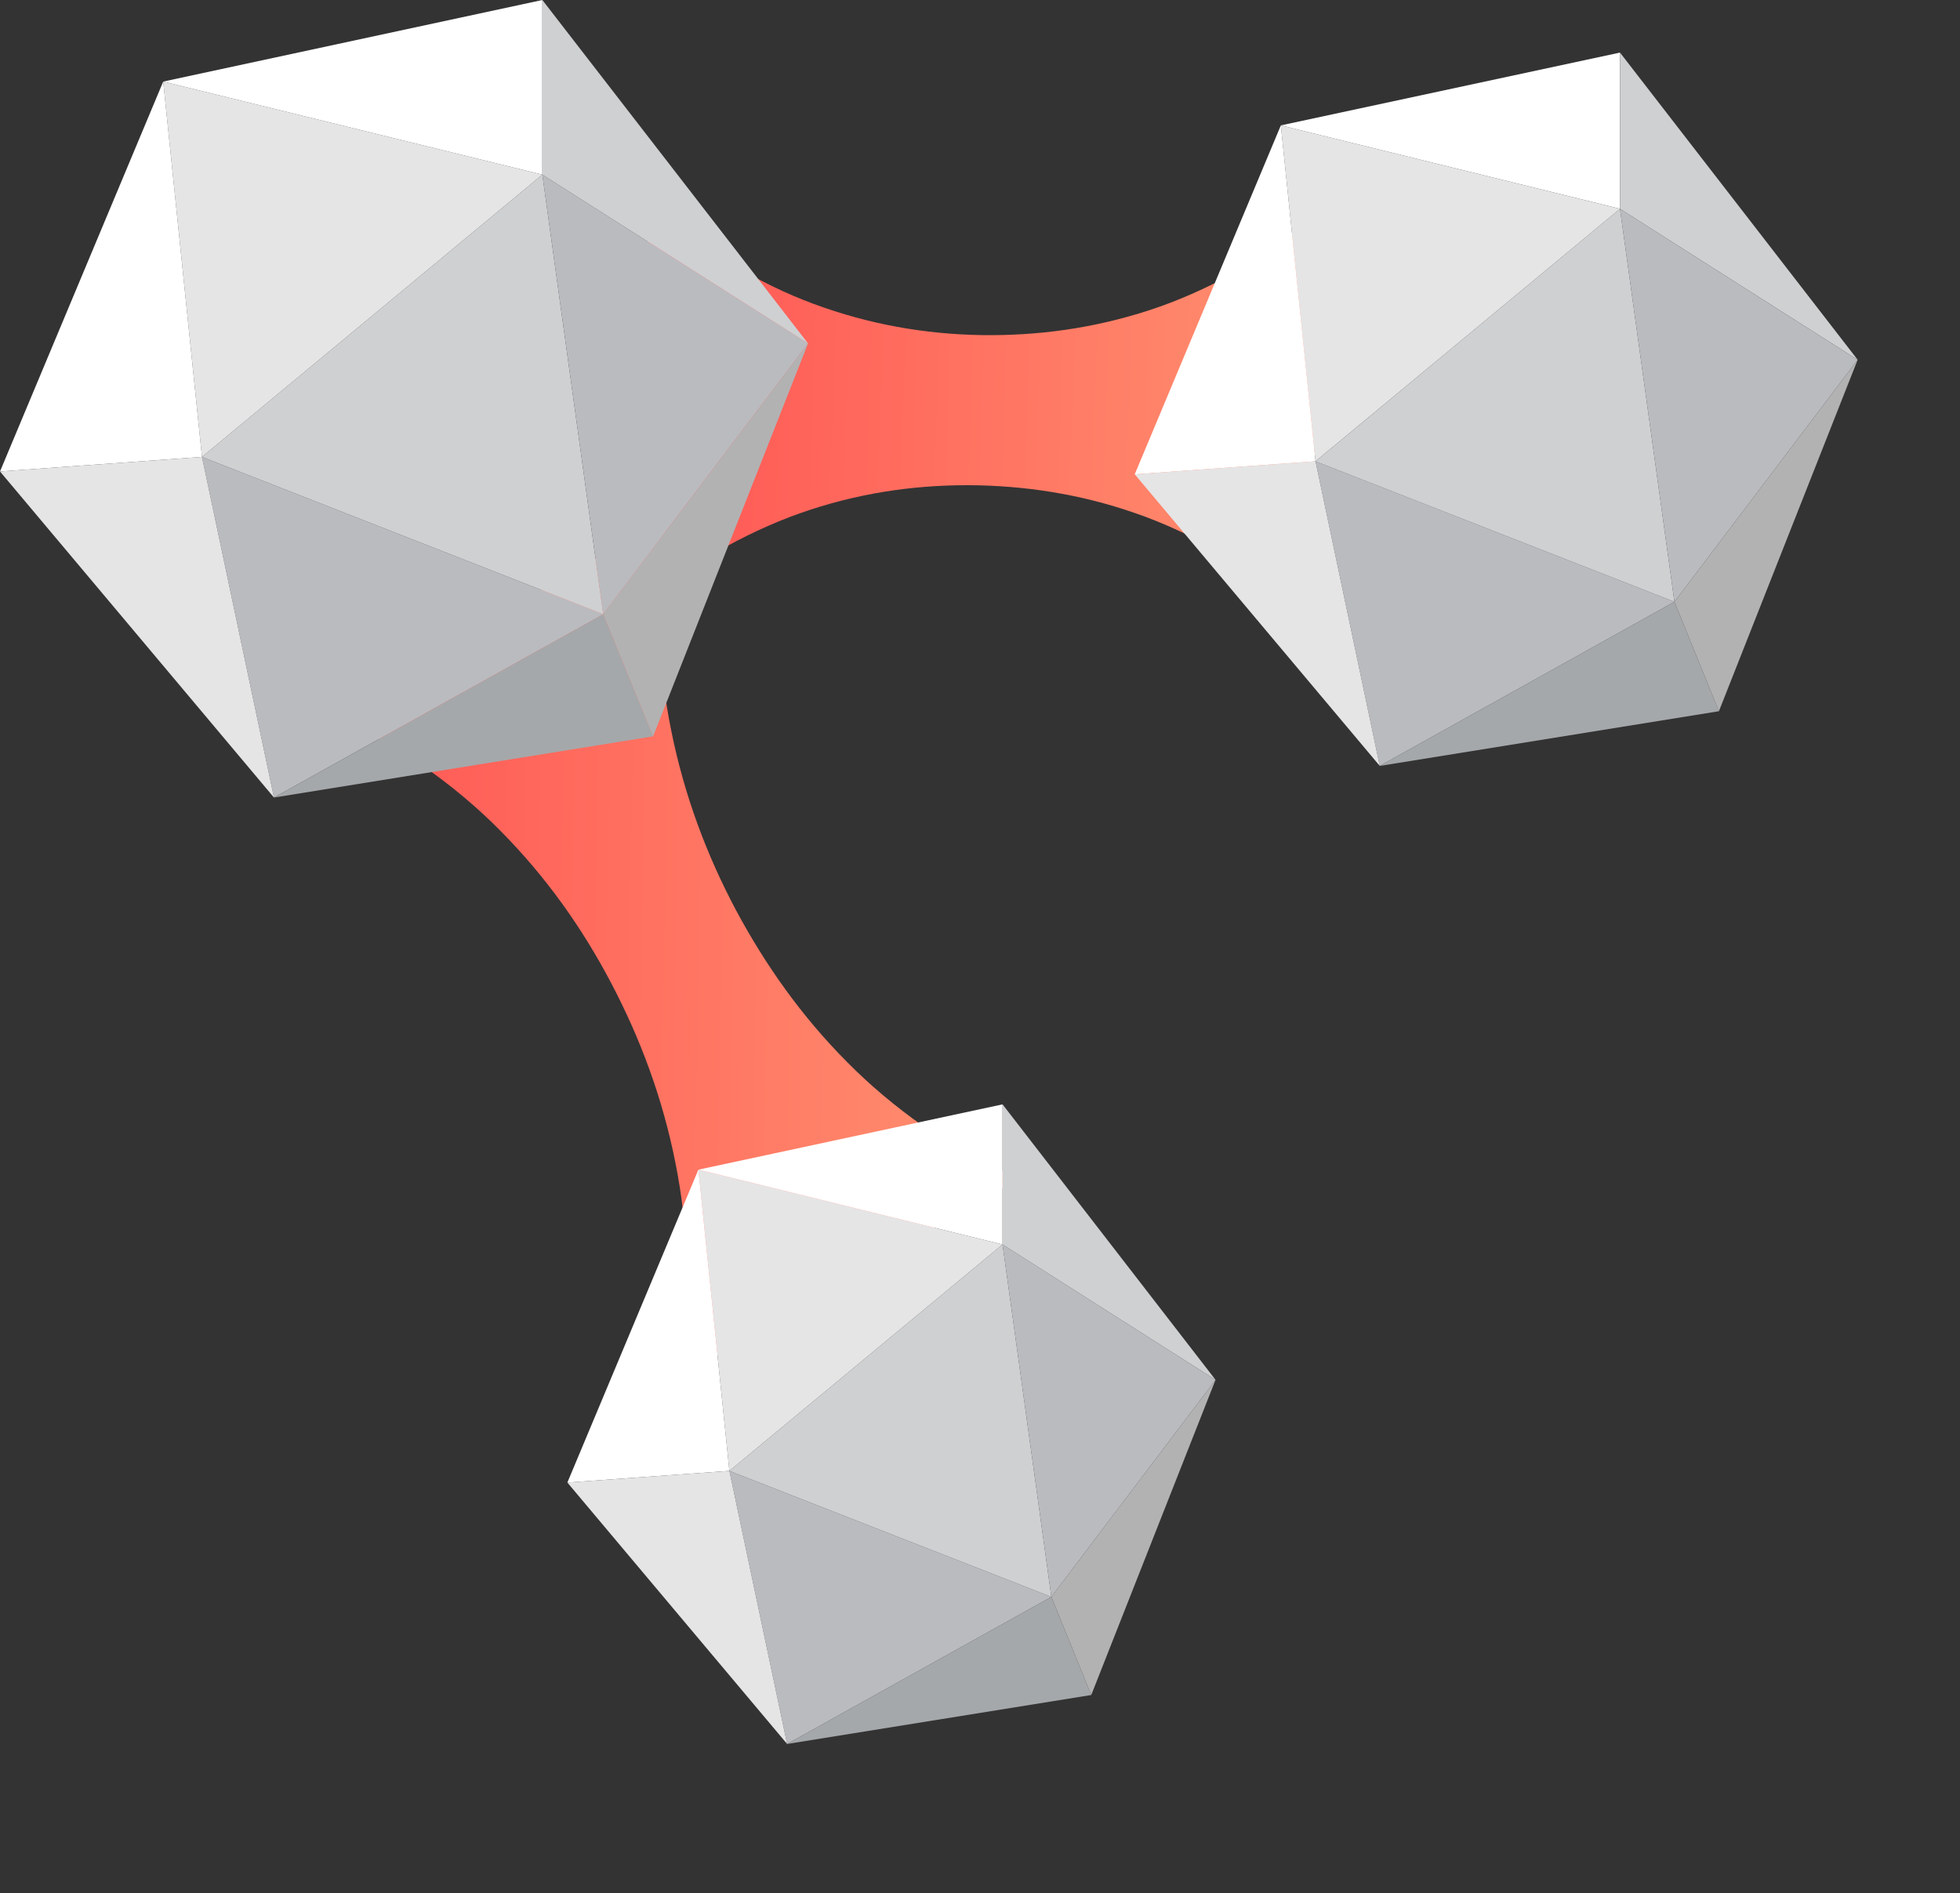 
<svg width="59" height="57" viewBox="0 0 59 57" fill="none" xmlns="http://www.w3.org/2000/svg">
  <rect x="0" y="0" width="59" height="57" fill="#333333" stroke="none"/>
  <path d="M19.512 5.942C20.34 6.823 21.167 7.407 21.999 7.935C22.832 8.438 23.669 8.846 24.501 9.153C26.175 9.772 27.85 10.059 29.534 10.089C31.217 10.114 32.906 9.892 34.599 9.339C35.446 9.062 36.293 8.69 37.144 8.222C37.995 7.734 38.847 7.18 39.703 6.345L39.478 18.758C38.651 17.888 37.823 17.304 36.991 16.781C36.159 16.283 35.322 15.875 34.489 15.563C32.815 14.939 31.141 14.652 29.457 14.612C27.773 14.577 26.085 14.793 24.391 15.347C23.544 15.624 22.698 15.996 21.846 16.464C20.995 16.957 20.143 17.511 19.287 18.356L19.512 5.942Z" fill="url(#paint0_linear_15237_704)"/>
  <path d="M20.148 15.493C19.871 16.746 19.837 17.853 19.856 18.935C19.89 20.006 20.005 21.023 20.206 21.999C20.598 23.946 21.268 25.733 22.152 27.398C23.042 29.058 24.128 30.598 25.501 31.977C26.18 32.666 26.946 33.31 27.788 33.904C28.648 34.493 29.557 35.046 30.71 35.464L20.397 41.497C20.665 40.249 20.698 39.142 20.679 38.065C20.646 36.999 20.526 35.977 20.33 35.001C19.942 33.049 19.273 31.262 18.397 29.597C17.522 27.931 16.431 26.392 15.063 25.013C14.384 24.324 13.619 23.68 12.772 23.086C11.911 22.502 10.997 21.949 9.84 21.536L20.153 15.503L20.148 15.493Z" fill="url(#paint1_linear_15237_704)"/>
  <path d="M6.08 13.757L8.247 24.012L18.158 18.492L6.08 13.757Z" fill="#BABBBF"/>
  <path d="M16.326 5.258L6.08 13.757L18.158 18.492L16.326 5.258Z" fill="#CFD0D2"/>
  <path d="M4.913 2.456L6.08 13.757L16.326 5.258L4.913 2.456Z" fill="#E5E5E6"/>
  <path d="M16.326 0V5.258L4.913 2.456L16.326 0Z" fill="white"/>
  <path d="M0 14.195L6.08 13.757L4.913 2.456L0 14.195Z" fill="white"/>
  <path d="M19.66 22.17L18.158 18.492L8.247 24.012L19.66 22.17Z" fill="#A5A8AA"/>
  <path d="M8.247 24.012L0 14.195L6.08 13.757L8.247 24.012Z" fill="#E5E5E6"/>
  <path d="M16.326 5.258L24.324 10.34L18.158 18.492L16.326 5.258Z" fill="#BABBBF"/>
  <path d="M16.326 0V5.258L24.324 10.34L16.326 0Z" fill="#CFD0D2"/>
  <path d="M18.158 18.492L19.66 22.17L24.324 10.34L18.158 18.492Z" fill="#B2B2B3"/>
  <path d="M21.956 44.285L23.694 52.507L31.648 48.079L21.956 44.285Z" fill="#BABBBF"/>
  <path d="M30.179 37.468L21.956 44.285L31.648 48.079L30.179 37.468Z" fill="#CFD0D2"/>
  <path d="M21.023 35.216L21.956 44.285L30.179 37.468L21.023 35.216Z" fill="#E5E5E6"/>
  <path d="M30.179 33.25V37.468L21.023 35.216L30.179 33.25Z" fill="white"/>
  <path d="M17.079 44.636L21.956 44.285L21.023 35.216L17.079 44.636Z" fill="white"/>
  <path d="M32.849 51.033L31.648 48.079L23.694 52.507L32.849 51.033Z" fill="#A5A8AA"/>
  <path d="M23.694 52.507L17.079 44.636L21.956 44.285L23.694 52.507Z" fill="#E5E5E6"/>
  <path d="M30.179 37.468L36.59 41.545L31.648 48.079L30.179 37.468Z" fill="#BABBBF"/>
  <path d="M30.179 33.25V37.468L36.59 41.544L30.179 33.25Z" fill="#CFD0D2"/>
  <path d="M31.648 48.078L32.849 51.033L36.59 41.544L31.648 48.078Z" fill="#B2B2B3"/>
  <path d="M39.6 13.888L41.534 23.06L50.404 18.119L39.6 13.888Z" fill="#BABBBF"/>
  <path d="M48.765 6.287L39.6 13.889L50.404 18.119L48.765 6.287Z" fill="#CFD0D2"/>
  <path d="M38.556 3.775L39.6 13.888L48.765 6.287L38.556 3.775Z" fill="#E5E5E6"/>
  <path d="M48.765 1.583V6.286L38.556 3.775L48.765 1.583Z" fill="white"/>
  <path d="M34.158 14.28L39.6 13.888L38.556 3.775L34.158 14.28Z" fill="white"/>
  <path d="M51.743 21.413L50.404 18.119L41.534 23.06L51.743 21.413Z" fill="#A5A8AA"/>
  <path d="M41.534 23.06L34.158 14.28L39.6 13.888L41.534 23.06Z" fill="#E5E5E6"/>
  <path d="M48.765 6.287L55.919 10.833L50.404 18.119L48.765 6.287Z" fill="#BABBBF"/>
  <path d="M48.765 1.583V6.286L55.919 10.832L48.765 1.583Z" fill="#CFD0D2"/>
  <path d="M50.404 18.118L51.743 21.413L55.919 10.832L50.404 18.118Z" fill="#B2B2B3"/>
  <defs>
    <linearGradient id="paint0_linear_15237_704" x1="18.394" y1="5.943" x2="40.102" y2="6.659" gradientUnits="userSpaceOnUse">
      <stop stop-color="#FF5252"/>
      <stop offset="1" stop-color="#FF9270"/>
    </linearGradient>
    <linearGradient id="paint1_linear_15237_704" x1="8.927" y1="15.493" x2="31.136" y2="15.862" gradientUnits="userSpaceOnUse">
      <stop stop-color="#FF5252"/>
      <stop offset="1" stop-color="#FF9270"/>
    </linearGradient>
  </defs>
</svg>
